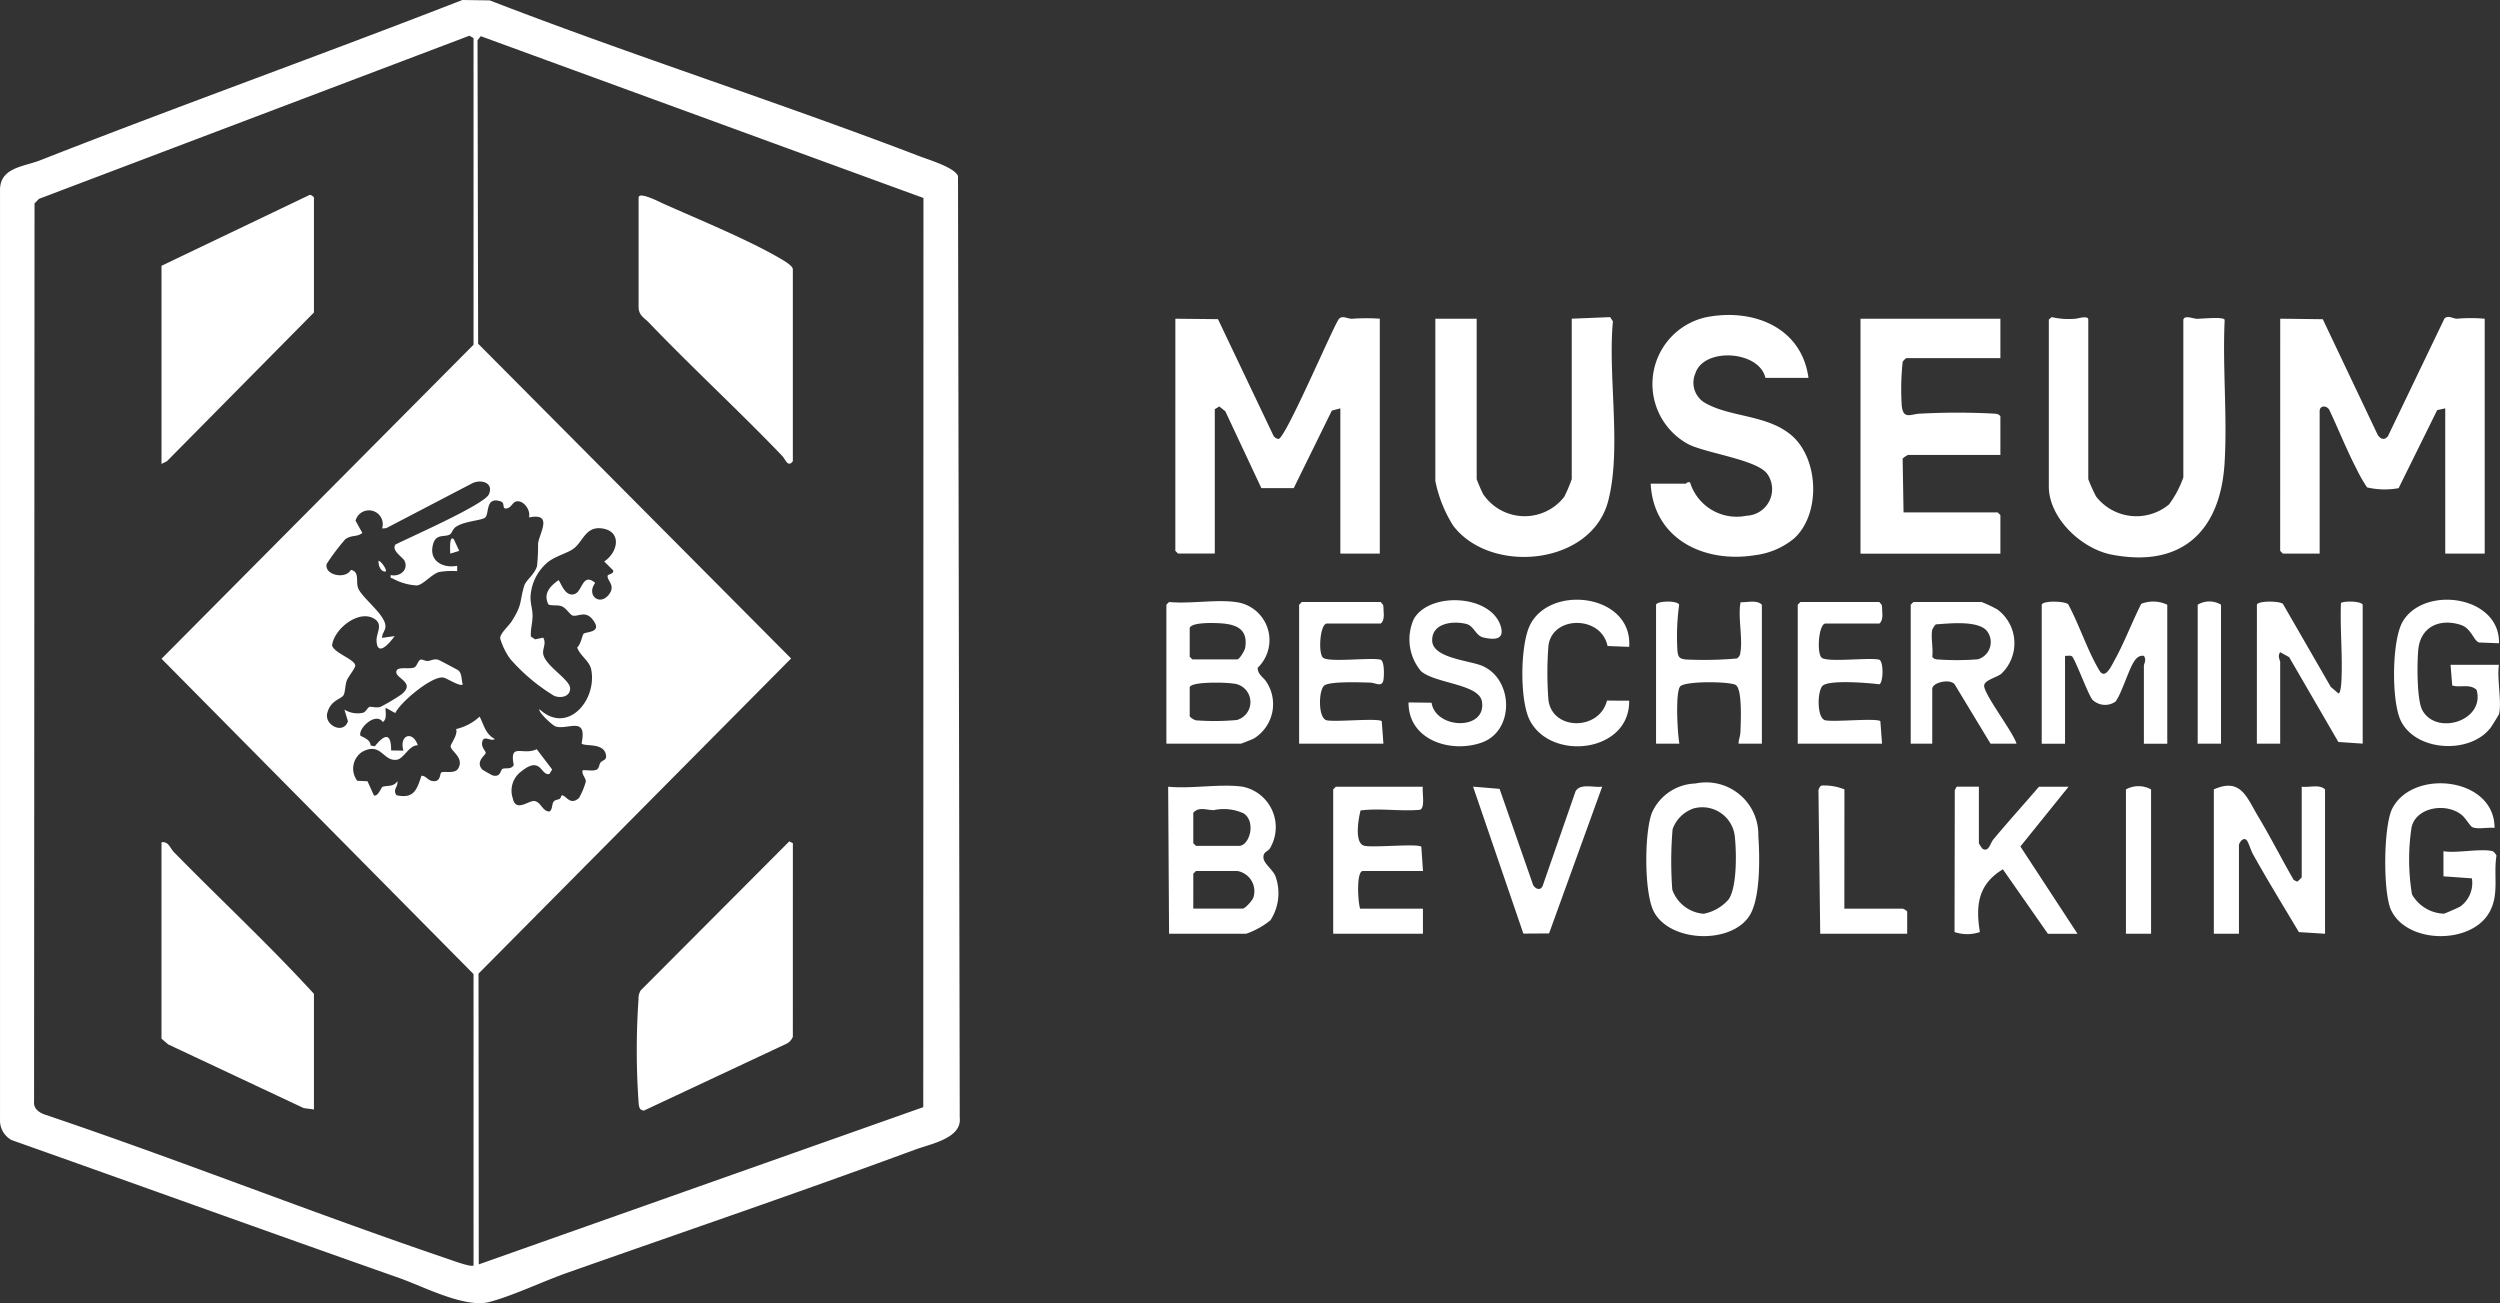 <svg xmlns="http://www.w3.org/2000/svg" width="181.093" height="94.393" viewBox="0 0 181.093 94.393"><rect x="0" y="0" width="181.093" height="94.393" fill="#333333" stroke="none"/><g fill="#fff"><path d="M165.173 23.086l3.083.037 3.952 8.322c.183.348.5.491.766.154l4.089-8.511c.252-.289.6-.01.909 0a11.2 11.2 0 0 1 2.012 0v17.015h-2.858V29.58l-.585.129-2.792 5.652a5.585 5.585 0 0 1-2.285-.056 10.926 10.926 0 0 1-.8-1.411c-.7-1.354-1.274-2.8-1.924-4.181-.194-.376-.711-.35-.711.062v10.326h-2.664l-.195-.195zM85.14 23.087l3.087.032 4 8.4a.47.47 0 0 0 .383.276c.488 0 3.766-7.7 4.346-8.651.257-.342.615-.055.974-.053a14.267 14.267 0 0 1 2.019-.006V40.1h-2.858V29.581l-.617.163-2.76 5.617h-2.343l-2.613-5.571-.436-.348-.326.2v10.456h-2.663l-.195-.195zM144.903 23.086v2.857h-6.821a1.158 1.158 0 0 0-.258.262 18.661 18.661 0 0 0-.067 3.182c.113 1.055.683.584 1.359.576a49.815 49.815 0 0 1 5.339 0c.189.022.334.016.448.2v2.793h-6.691a1.489 1.489 0 0 0-.39.26l.065 3.9h6.821l.195.195v2.793h-10.134V23.086zM131.002 27.373h-3.118c-.458-1.991-4.472-2.219-5.074-.332a1.694 1.694 0 0 0 .8 2.2c1.81.989 4.419.811 6.156 2.289 1.988 1.693 2.141 5.693.2 7.467a5.48 5.48 0 0 1-2.813 1.215c-3.68.608-7.377-1.146-7.582-5.177h2.533c.045 0 .154-.185.323-.077a3.535 3.535 0 0 0 4.083 2.4 1.924 1.924 0 0 0 1.5-3.04c-.766-1.018-4.3-1.462-5.675-2.12a4.956 4.956 0 0 1 1.227-9.214c3.361-.679 6.936.68 7.438 4.383M106.966 23.086v11.622a11.47 11.47 0 0 0 .47 1.088 3.629 3.629 0 0 0 5.875.189 10.6 10.6 0 0 0 .541-1.278V23.086l2.783-.115.2.31c-.378 3.97.649 9.237-.348 13.03-1.217 4.632-8.484 5.339-11.215 1.777a9.575 9.575 0 0 1-1.3-3.247V23.086zM158.155 23.151c.1-.343.693-.066.969-.059.37.009 1.963-.178 2.025.08-.164 3.406.2 6.983-.007 10.368-.3 4.929-3.1 7.624-8.191 6.633-2.156-.42-4.54-2.624-4.54-4.943V23.151l.205-.181a5.5 5.5 0 0 0 1.684.122c.205-.005.969-.269.969.059v11.56a11.84 11.84 0 0 0 .566 1.253 3.692 3.692 0 0 0 5.286.571 7.421 7.421 0 0 0 1.034-1.953zM90.012 56.986a2.993 2.993 0 0 1 1.984 4.457c-.136.245-.493.238-.477.673s.664.865.863 1.333a3.6 3.6 0 0 1-.356 3.214 5.8 5.8 0 0 1-1.755.974h-5.587l-.065-10.651c1.668.17 3.779-.228 5.392 0m-3.573 1.883v2.208l.195.195h3.118c.754 0 1.249-1.712.358-2.341a3.421 3.421 0 0 0-2.179-.249c-.537.01-1.059-.274-1.492.188m0 6.949h3.573c.187 0 .7-.586.773-.785a1.485 1.485 0 0 0-1.162-1.943h-2.988l-.195.195zM166.73 56.987c.539.075 1.276-.2 1.689.195v10.456l-1.894-.12c-1.117-1.872-2.261-3.736-3.324-5.639-.155-.278-.311-.825-.438-.991-.254-.332-.58.19-.58.32v6.429h-1.819V57.182c1.973-.88 2.382.588 3.221 1.976.9 1.5 1.688 3.068 2.564 4.58l.248.128a1.7 1.7 0 0 0 .333-.319zM89.492 43.608a2.778 2.778 0 0 1 1.614 4.761c-.022.483.437.7.639 1.04a2.924 2.924 0 0 1-.93 4.094c-.122.061-.883.366-.933.366H84.49V43.803l.195-.195c1.5.144 3.351-.195 4.807 0m-3.313 1.883v2.081l.195.195h3.248c.157 0 .54-.631.577-.851.2-1.223-.491-1.651-1.611-1.752-.439-.04-2.28-.13-2.409.33m0 4.286v2.078c0 .1.316.294.458.321a17.782 17.782 0 0 0 2.957-.024 1.347 1.347 0 0 0-.291-2.642c-.483-.085-2.988-.155-3.125.266M147.897 43.803c.1-.313 1.676-.264 1.916-.032.806 1.487 1.406 3.384 2.269 4.81.406.673.855-.335 1.061-.7.72-1.289 1.292-2.815 1.963-4.142a2.378 2.378 0 0 1 1.885.066v10.067h-1.694v-5.65c0-.134.21-.411 0-.714-.4-.063-.631.254-.8.558-.346.611-.894 2.336-1.265 2.762a1.31 1.31 0 0 1-1.677-.159c-.341-.465-1.273-3.021-1.477-3.133-.14-.077-.335-.014-.493-.029v6.365h-1.688zM180.567 61.662a.741.741 0 0 1 .271.319c-.242 1.476.259 2.933-.618 4.27-1.428 2.179-5.9 2.081-7.022-.34-.587-1.27-.556-6.1.1-7.359 1.512-2.9 7.417-2.242 7.4 1.422-.453-.07-1.234.127-1.624-.065-.132-.065-.472-.631-.716-.843-1.106-.958-3.348-.619-3.673.868a15.544 15.544 0 0 0 .032 4.85 2.763 2.763 0 0 0 2.313 1.4c.092-.016 1.073-.448 1.183-.517a2.1 2.1 0 0 0 .844-2.041l-2.06-.148V61.66c.958.164 2.726-.221 3.573 0M163.483 43.803c.093-.3 1.631-.273 1.883-.064l3.467 6.015.56.479c.128 0 .193-.566.2-.71.123-1.9-.1-3.935-.02-5.839.107-.143 1.416-.175 1.573.117v10.066l-1.763-.121-3.563-6.144-.65-.359c-.214.3 0 .579 0 .714v5.91h-1.689zM122.784 56.76a3.783 3.783 0 0 1 4.585 3.793c.107 1.526.167 4.587-.674 5.831-1.375 2.032-5.724 1.871-6.893-.343-.718-1.36-.7-5.772-.127-7.2a3.574 3.574 0 0 1 3.11-2.086m-.133 1.815a2.47 2.47 0 0 0-1.494 1.494 27.814 27.814 0 0 0-.023 4.38 2.625 2.625 0 0 0 2.269 1.747 3.2 3.2 0 0 0 1.808-1.035c.618-.889.573-3.364.462-4.471a2.368 2.368 0 0 0-3.022-2.115M146.072 53.869h-1.884l-2.594-4.289c-.32-.439-1.628-.158-1.628.327v3.962h-1.559V43.803l.195-.195h4.937a9.091 9.091 0 0 1 1.147.541 3.047 3.047 0 0 1 .284 4.656c-.314.261-1.208.456-1.243.844-.055.6 2.11 3.394 2.345 4.22m-6.106-8.248c-.111.531.081 1.372 0 1.948a.421.421 0 0 0 .325.195 19.69 19.69 0 0 0 2.982-.006 1.3 1.3 0 0 0 .585-2.131c-.736-.689-2.693-.46-3.632-.4a1.356 1.356 0 0 0-.26.39M143.344 56.986v4.095a2.073 2.073 0 0 0 .256.394c.46.29.562-.389.783-.655 1.078-1.3 2.216-2.55 3.313-3.831h2.144l-3.488 4.327 4.137 6.324h-2.144l-3.262-4.67c-1.777 1.073-1.987 2.572-1.667 4.544a2.846 2.846 0 0 1-1.835 0l.018-10.28.14-.251zM103.069 56.989c-.071.368.19 1.539-.213 1.67-1.429.129-2.924-.135-4.3.049-.155.6-.481 2.416.3 2.563.732.138 3.757-.176 4.1.06l.122 1.762h-4.352c-.5 0-.358 2.317-.2 2.728h4.547v1.818h-6.5V57.182l.195-.195zM181.021 51.726c-.014.055-.518.866-.593.966-1.456 1.954-5.407 1.779-6.519-.481-.686-1.4-.664-5.833.141-7.193 1.56-2.633 7.052-1.873 6.97 1.578l-1.442-.056c-.387-.109-.555-1.023-1.322-1.273-1.52-.494-2.916.125-3.082 1.785-.092.922-.114 3.641.289 4.384 1.023 1.89 4.57.766 3.933-1.465-.488-.461-1.184-.138-1.763-.315l-.122-1.5h3.508c-.165.952.222 2.732 0 3.572M119.959 43.803c.09-.291 1.6-.312 1.674.01a16.84 16.84 0 0 0-.121 3.373c.057.43.16.528.585.584a27.336 27.336 0 0 0 3.709-.07.5.5 0 0 0 .256-.394c.2-1.075-.191-2.6.021-3.682.49.02 1.177-.185 1.542.179v10.066h-1.688c0-.289.126-.546.135-.838.021-.636.16-3.158-.356-3.422-.5-.253-3.625-.282-4 .106s-.2 3.457-.067 4.154h-1.689zM102.029 50.882l1.669.021c.3 1.932 3.987 2.038 3.651-.078-.2-1.288-3.381-1.3-4.416-2.209a3.583 3.583 0 0 1-.519-3.779c1.156-2.011 5.671-1.769 6.312.586.256.94-.515.929-1.276.755-.553-.126-.681-.84-1.229-.979-.973-.246-2.5-.071-2.478 1.2s2.674 1.438 3.605 1.826c2.277.949 2.389 4.7-.005 5.561-2.235.8-5.335-.162-5.312-2.908M100.211 53.869h-6.106V43.803l.195-.195h5.717l.174.215a1.64 1.64 0 0 1 .027.363c.028.322.064.781-.2.981h-3.9c-.5 0-.656 2.178-.272 2.48.444.35 3.4-.035 4.152.135.306.1.263 1.2.213 1.475-.1.554-.563.2-.969.189-.657-.017-2.891-.108-3.311.208s-.478 2.4.188 2.526c.712.13 3.635-.177 3.971.057zM136.329 53.869h-6.106V43.803l.195-.195h5.717l.174.215a1.64 1.64 0 0 1 .027.363c.028.322.064.781-.2.981h-3.9c-.5 0-.656 2.178-.272 2.48.444.35 3.4-.035 4.152.135.346.113.31 1.714.008 1.785-.787-.1-3.522-.33-4.075.087-.409.307-.479 2.4.188 2.526.712.13 3.635-.177 3.971.057zM108.625 57.142l2.436 6.981c.228.341.6.4.72-.053l2.346-6.747c.349-.608 1.335-.252 1.932-.34l-3.85 10.632-1.861.012-3.643-10.644zM118.01 46.856l-1.564-.061c-.459-2.236-4.029-2.222-4.283 0a25.5 25.5 0 0 0 0 3.9c.271 2.247 3.7 2.243 4.241.054l1.608.008c.06 3.752-5.653 4.423-7.2 1.415-.736-1.434-.693-5.4 0-6.858 1.442-3.028 7.476-2.292 7.2 1.547M133.6 65.819h4.222c.036 0 .3.133.329.219v1.6h-6.3l-.127-10.407c.043-.124.11-.307.25-.33a3.869 3.869 0 0 1 1.631.281zM155.817 67.637h-1.819V57.184a1.869 1.869 0 0 1 1.819 0zM160.884 53.87h-1.689V43.803a1.634 1.634 0 0 1 1.689 0z"/><g><path d="M33.495 0l1.982.029c10.3 3.987 20.862 7.351 31.176 11.305.678.26 2.491.8 2.742 1.415l.125 68.207c.174 1.5-2.1 1.9-3.257 2.329-8.332 3.075-16.763 5.948-25.142 8.9-1.778.625-3.919 1.659-5.669 2.126-1.767.471-4.764-1.113-6.533-1.736-9.375-3.3-18.7-6.667-28.075-9.99a1.614 1.614 0 0 1-.843-1.5V13.794c-.023-1.665 1.711-1.713 2.891-2.176C13.035 7.637 23.331 3.959 33.492 0m.81 91.666V70.56l-22.6-22.842 22.6-22.748V2.759l-.3-.172L2.821 14.404l-.32.329-.033 65.056c-.052.5.329.781.751.938 9.818 3.31 19.462 7.156 29.272 10.481.288.1 1.664.608 1.816.458m32.572-11.467l.014-65.856L34.826 2.621l-.235.294.044 21.983 22.67 22.8-22.642 22.828.017 21.063zM28.33 41.66c.64.132 1.281-.382.973-1.038-.121-.257-.97-.736-.658-1.177 1.035-.527 6.423-2.889 6.765-3.633.378-.823-.531-1.128-1.2-.805l-6.233 3.251-.3.024a1.002 1.002 0 1 0-1.922-.564l.492.887c-.409.324-.743.111-1.234.456a15.688 15.688 0 0 0-1.345 1.782c-.211.8 1.345 1.161 1.753.437.631.132.353.815.508 1.284.247.746 2.109 2.019 1.986 2.894-.036.257-.256.472-.237.747l.909-.128c-.353.494-1.261 1.562-1.311.325-.022-.537.485-1.141-.124-1.554-1.125-.763-2.987.727-3.095 1.915.169.556 1.68 1.014 1.674 1.454 0 .2-.5.789-.612 1.081-.12.316-.111.863-.236 1.063-.183.295-.94.35-1.178 1.3-.219.871 1.175 1.567 1.5.586l-.257-.846a1.823 1.823 0 0 0 1.337.232c.23-.071.331-.364.473-.424.118-.049.463.089.79 0a13.726 13.726 0 0 0 1.551-.923c1.059-.881-.543-1.145-.383-1.68.106-.352.969-.1 1.3-.262.2-.1.27-.522.464-.564.114-.025.319.107.493.1.263-.017.437-.176.76-.092.08.02 1.387.715 1.454.764.291.214.223.7.334 1.028-.193.179-1.156-.457-1.4-.5-.819-.14-3.1 1.76-3.488 2.572l-.7-.385c-.026.365.125.794-.2 1.036-.5-.739-1.755.409-1.634.963.02.092.752.255.745.734l.306.061c.691-.863 1.19-1.035 1.183.3l.891.012c-.329-1.123.668-1.489 1.042-.387-.626-.021-1.009.959-1.5 1.043-1.015.172-1.133-1.306-2.516-.576a1.453 1.453 0 0 0-.369 2.105l.739.032.468 1.035c.311.068.51-.561.611-.619.222-.128.845.024 1.075-.42.108.377-.369.607-.046 1.021 1.258.266 1.466-.395 1.8-1.411.308-.017.455.308.742.37.688.147.565-.526.7-.611.19-.115.984.117 1.216-.277.47-.8-.547-1.264-.543-1.626 0-.173.537-.812.4-1.243a3.729 3.729 0 0 0 1.7-.9c.323.622.416 1.259 1.1 1.621-.254.215-.762-.279-.895.147-.143.458.261.713.233.874s-.758.617-.249 1.188c.029.032.7.417.749.429.6.157.561-.383.709-.467.2-.113.64.079.824-.291-.325-1.653.647-.654 1.667-1.14l1.117 1.471-.2.321c-.623.164-.59-1.345-2.013-.2a1.727 1.727 0 0 0-.646 1.947c.209 1.079 1.186.14 1.589.216.47.089.552.736 1.068.761.255-.162.156-.533.316-.728.114-.139.316-.119.429-.194s.1-.252.168-.251c.3 0 .582.771 1.23.194a5.135 5.135 0 0 0 .495-1.188c.022-.251-.317-.514-.231-.821.3-.039.792.092 1.042-.063.161-.1.157-.371.252-.494.171-.221.516-.142.374-.652-.222-.8-1.57-.5-1.743-.737.431-2.032-1-.949-1.881-1.23-.23-.074-1.312-1.075-1.161-1.242 2.025 1.867 4.189-.674 3.737-2.893-.126-.618-.826-1-1.012-1.591.263-.225.355-.842.454-.975.142-.192 1.451-.049.663-1.046-.519-.656-1.026-.207-1.424-.279-.212-.039-.5-.585-.851-.692-.307-.094-.623-.01-.925-.113-.4-.79.123-1.333.723-1.76.126 0 .458 1.331 1.232.973.5-.23.537-1.549 1.432-.778-.662.876.308 1.7.984.852.531-.67-.133-1.007-.085-1.363.018-.139.473-.122.4-.4l-.645-.643c1.031-.692 1.294-2.225-.213-2.4-1.143-.134-1.334.973-2.01 1.473-.436.323-1.333.545-1.873.985a3.487 3.487 0 0 0-1.244 2.531c-.007.464.14.849.147 1.3.009.553-.159 1.009-.12 1.542l.3.21.592-.123c.234.4-.025.743-.008 1.1.042.9 1.969 1.91 1.959 2.585-.009.6-.689.722-1.163.527a13.557 13.557 0 0 1-3.176-2.67 4.76 4.76 0 0 1-.728-1.494c-.02-.349.613-.885.835-1.234.812-1.276.545-1.406.914-2.593.117-.377.771-.829.921-1.418a13.876 13.876 0 0 0 .073-1.616c.111-.8 1.117-2.253-.66-1.894.151-.509-.393-1.307-.947-1.151-.246.069-.347.461-.676.5-.36.047-.081-.393-.408-.507-1.148-.4-.826.911-1.141 1.166-.281.228-1.569.253-2.155.7-.189.145-.27.449-.391.519-.432.251-1.112-.142-1.274.943-.159 1.067.872 1.522 1.794 1.33v.389a5.729 5.729 0 0 0-1.3.061c-.542.142-1.17.944-1.625.974a4.007 4.007 0 0 1-1.71-.483c-.123-.081-.234.016-.168-.29"/><path d="M57.431 75.107a.99.99 0 0 1-.427.483l-10.351 4.854c-.378 0-.377-.375-.4-.653a54.068 54.068 0 0 1 0-7.417 1.126 1.126 0 0 1 .153-.627l10.767-10.8.26.131zM57.431 33.411c-.368.477-.521-.128-.776-.393-3.159-3.293-6.521-6.382-9.68-9.68-.294-.307-.717-.489-.717-1.1v-7.923c0-.479 1.578.343 1.777.432 2.569 1.149 6.231 2.645 8.572 4.029.216.128.824.483.824.734zM11.699 33.606V19.254l10.725-5.132c.109-.03.318.143.318.2v8.313L12.089 33.412zM22.741 80.366l-.743-.1-9.81-4.61-.49-.419V61.014c.515-.086.611.416.906.718 3.362 3.433 6.9 6.72 10.137 10.258zM32.874 39.063l.392.841-.65.2c0-.1-.1-1.4.257-1.039M27.938 41.4c-.391.029-.533-.465-.518-.779.2.026.628.665.518.779"/></g></g></svg>